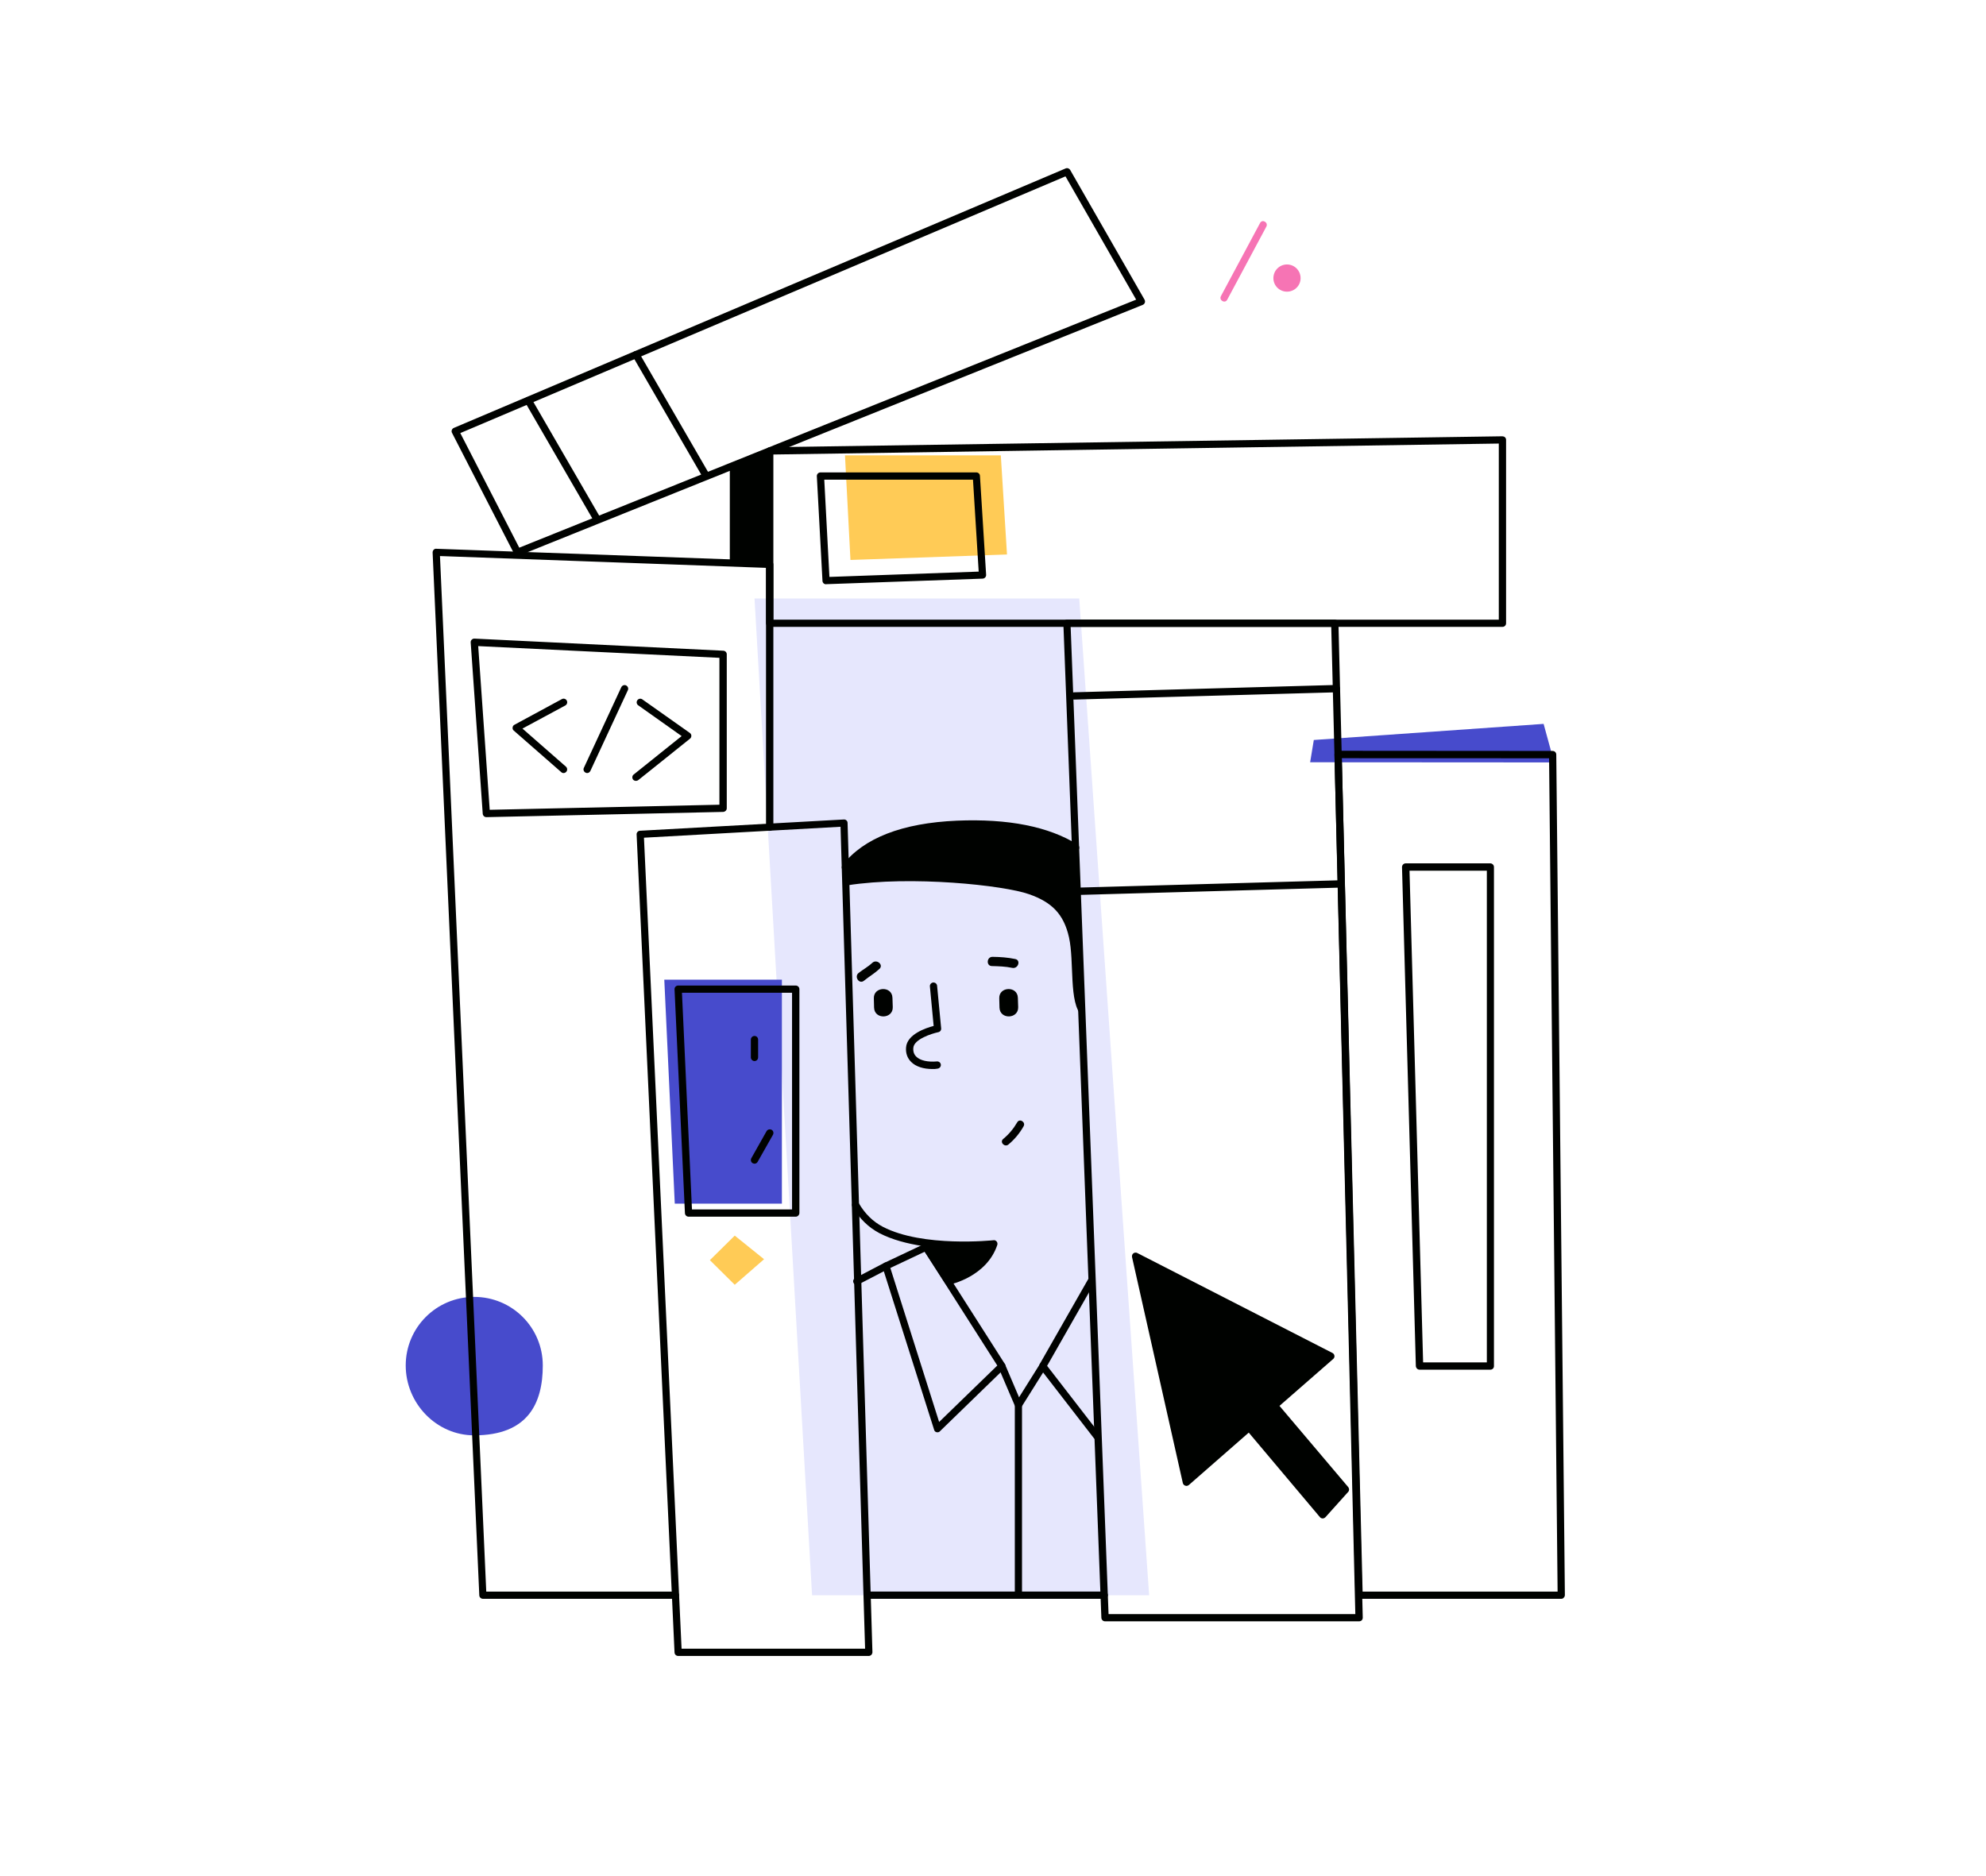 <svg width="254" height="240" viewBox="0 0 254 240" fill="none" xmlns="http://www.w3.org/2000/svg" xmlns:xlink="http://www.w3.org/1999/xlink">
	<desc>
			Created with Pixso.
	</desc>
	<defs>
		<clipPath id="clip47_46708">
			<rect id="24" width="254" height="240" fill="white" fill-opacity="0"/>
		</clipPath>
	</defs>
	<g clip-path="url(#clip47_46708)">
		<path id="path" d="M69.42 174.67C69.42 179.52 67.52 183.61 60.65 183.61C55.81 183.61 51.89 179.52 51.89 174.67C51.89 169.82 55.81 165.9 60.65 165.9C65.5 165.9 69.42 169.82 69.42 174.67Z" fill="#474BCC" fill-opacity="1" fill-rule="nonzero"/>
		<path id="path" d="M198.77 97.53L197.42 92.6L168.03 94.66L167.56 97.51L198.77 97.53Z" fill="#474BCC" fill-opacity="1" fill-rule="nonzero"/>
		<path id="path" d="M138.03 76.56L96.5 76.56L103.86 204.07L146.97 204.07L138.03 76.56Z" fill="#E6E7FD" fill-opacity="1" fill-rule="nonzero"/>
		<path id="path" d="M100 125.32L84.96 125.32L86.3 153.97L100 153.97L100 125.32Z" fill="#474BCC" fill-opacity="1" fill-rule="nonzero"/>
		<path id="path" d="M128 58.25L128.79 70.93L108.77 71.63L108.07 58.25L128 58.25Z" fill="#FFCB56" fill-opacity="1" fill-rule="nonzero"/>
		<path id="path" d="M161.16 28.52C159.49 31.64 157.82 34.76 156.15 37.88C155.87 38.41 156.66 38.87 156.95 38.35C158.62 35.23 160.3 32.11 161.96 28.99C162.24 28.46 161.45 27.99 161.16 28.52Z" fill="#F674B4" fill-opacity="1" fill-rule="nonzero"/>
		<path id="path" d="M164.6 37.31C165.56 37.31 166.34 36.54 166.34 35.58C166.34 34.61 165.56 33.83 164.6 33.83C163.64 33.83 162.86 34.61 162.86 35.58C162.86 36.54 163.64 37.31 164.6 37.31Z" fill="#F674B4" fill-opacity="1" fill-rule="nonzero"/>
		<path id="path" d="M93.97 158.06L90.79 161.2L93.97 164.35L97.72 161.08L93.97 158.06Z" fill="#FFCB56" fill-opacity="1" fill-rule="nonzero"/>
		<path id="path" d="M119.26 136.75C118.1 136.75 117.13 136.44 116.54 135.85C116.05 135.37 115.82 134.73 115.88 133.99C116 132.31 118.4 131.5 119.41 131.24L118.93 126.19C118.9 125.94 119.09 125.71 119.35 125.68C119.61 125.67 119.83 125.85 119.85 126.1L120.37 131.55C120.39 131.79 120.23 132 119.99 132.04C119.19 132.21 116.88 132.93 116.81 134.05C116.77 134.52 116.9 134.89 117.19 135.17C117.69 135.67 118.68 135.88 119.83 135.78C120.08 135.76 120.31 135.94 120.33 136.2C120.35 136.45 120.16 136.67 119.91 136.7C119.68 136.75 119.47 136.75 119.26 136.75Z" fill="#000200" fill-opacity="1" fill-rule="nonzero"/>
		<path id="path" d="M114.14 127.64L114.18 128.83C114.23 130.36 111.84 130.45 111.79 128.9L111.76 127.71C111.71 126.18 114.1 126.09 114.14 127.64Z" fill="#000200" fill-opacity="1" fill-rule="nonzero"/>
		<path id="path" d="M130.18 127.64L130.22 128.83C130.27 130.36 127.88 130.45 127.83 128.9L127.8 127.71C127.74 126.18 130.14 126.09 130.18 127.64Z" fill="#000200" fill-opacity="1" fill-rule="nonzero"/>
		<path id="path" d="M126.95 122.4C127.93 122.41 128.89 122.48 129.85 122.68C130.6 122.84 130.21 123.97 129.46 123.81C128.61 123.63 127.73 123.6 126.86 123.58C126.1 123.57 126.18 122.38 126.95 122.4Z" fill="#000200" fill-opacity="1" fill-rule="nonzero"/>
		<path id="path" d="M109.8 124.47C110.38 124.02 111.04 123.66 111.57 123.16C112.13 122.65 113.04 123.42 112.48 123.94C111.85 124.52 111.13 124.94 110.49 125.46C109.89 125.94 109.22 124.95 109.8 124.47Z" fill="#000200" fill-opacity="1" fill-rule="nonzero"/>
		<path id="path" d="M137.59 108.9C137.74 108.9 137.88 108.81 137.96 108.68C138.1 108.46 138.03 108.18 137.82 108.04C134.12 105.73 128.94 104.71 122.4 104.98C115.39 105.28 110.46 107.2 107.75 110.67C107.6 110.88 107.63 111.16 107.84 111.32C107.92 111.38 108.02 111.42 108.13 111.42C108.25 111.42 108.35 111.37 108.44 111.28C108.44 111.33 108.44 111.38 108.44 111.42C108.4 112.03 108.39 112.64 108.38 113.25C116.48 111.98 128.39 113.24 131.62 114.39C134.52 115.41 136.05 116.92 136.72 119.91C137.42 123.07 136.67 128.3 138.36 129.92C138.38 129.94 138.38 129.96 138.41 129.96L138.41 129.92L137.59 108.9Z" fill="#000200" fill-opacity="1" fill-rule="nonzero"/>
		<path id="path" d="M127.47 158.82C127.38 158.7 127.22 158.62 127.07 158.65C126.98 158.66 118.02 159.6 112.91 156.93C111.65 156.27 110.63 155.28 109.82 153.89C109.68 153.68 109.4 153.61 109.18 153.74C108.97 153.87 108.89 154.16 109.03 154.38C109.94 155.9 111.06 157 112.48 157.75C114.1 158.59 116.05 159.09 117.99 159.39C117.94 159.52 117.97 159.67 118.04 159.79L120.89 164.16C120.98 164.29 121.12 164.36 121.28 164.36C121.31 164.36 121.34 164.36 121.37 164.35C121.56 164.31 126.2 163.32 127.55 159.25C127.59 159.1 127.57 158.94 127.47 158.82Z" fill="#000200" fill-opacity="1" fill-rule="nonzero"/>
		<path id="path" d="M128.97 146.41C129.75 145.76 130.41 144.97 130.91 144.08C131.23 143.54 130.39 143.02 130.09 143.58C129.62 144.39 129.03 145.1 128.3 145.7C127.82 146.11 128.49 146.8 128.97 146.41Z" fill="#000200" fill-opacity="1" fill-rule="nonzero"/>
		<path id="path" d="M119.9 183.22C119.86 183.22 119.83 183.22 119.79 183.21C119.63 183.18 119.51 183.06 119.47 182.9L112.87 162.1C112.8 161.89 112.91 161.65 113.11 161.54L118.23 159.12C118.45 159.02 118.7 159.09 118.82 159.28L128.53 174.5C128.65 174.68 128.61 174.93 128.46 175.08L120.22 183.08C120.14 183.18 120.02 183.22 119.9 183.22ZM113.87 162.2L120.11 181.9L127.55 174.68L118.27 160.12L113.87 162.2Z" fill="#000200" fill-opacity="1" fill-rule="nonzero"/>
		<path id="path" d="M130.25 204.52C130 204.52 129.79 204.32 129.79 204.06L129.79 179.82L127.7 174.93C127.61 174.69 127.71 174.43 127.94 174.32C128.18 174.22 128.45 174.33 128.55 174.56L130.67 179.54C130.7 179.6 130.71 179.66 130.71 179.72L130.71 204.06C130.71 204.32 130.51 204.52 130.25 204.52Z" fill="#000200" fill-opacity="1" fill-rule="nonzero"/>
		<path id="path" d="M140.31 184.2C140.17 184.2 140.04 184.14 139.94 184.02L133 175.04C132.88 174.9 132.87 174.69 132.96 174.52L139.15 163.67C139.28 163.45 139.56 163.38 139.78 163.51C140 163.64 140.09 163.92 139.95 164.14L133.92 174.72L139.92 182.48C140.07 182.68 140.78 183.94 140.58 184.1C140.5 184.16 140.41 184.2 140.31 184.2Z" fill="#000200" fill-opacity="1" fill-rule="nonzero"/>
		<path id="path" d="M130.25 180.19C130.17 180.19 130.09 180.16 130.02 180.12C129.8 179.98 129.73 179.7 129.87 179.48L132.99 174.5C133.12 174.28 133.41 174.22 133.62 174.36C133.84 174.49 133.91 174.78 133.77 174.99L130.65 179.97C130.56 180.12 130.41 180.19 130.25 180.19Z" fill="#000200" fill-opacity="1" fill-rule="nonzero"/>
		<path id="path" d="M109.58 164.37C109.41 164.37 109.25 164.28 109.17 164.12C109.05 163.89 109.13 163.62 109.36 163.5L113.09 161.55C113.32 161.43 113.59 161.52 113.71 161.74C113.83 161.97 113.75 162.25 113.52 162.37L109.79 164.31C109.72 164.35 109.65 164.37 109.58 164.37Z" fill="#000200" fill-opacity="1" fill-rule="nonzero"/>
		<path id="path" d="M172.44 190.24L163.64 179.84L170.51 173.84C170.63 173.74 170.69 173.59 170.67 173.43C170.64 173.28 170.56 173.14 170.41 173.07L145.44 160.28C145.29 160.2 145.1 160.22 144.95 160.33C144.81 160.44 144.75 160.62 144.78 160.8L151.28 189.72C151.32 189.87 151.44 190 151.59 190.05C151.64 190.06 151.69 190.08 151.74 190.08C151.85 190.08 151.95 190.04 152.04 189.97L159.71 183.26L168.81 194.07C168.89 194.18 169.02 194.23 169.16 194.24C169.29 194.24 169.42 194.18 169.52 194.08L172.43 190.84C172.58 190.68 172.58 190.42 172.44 190.24Z" fill="#000200" fill-opacity="1" fill-rule="nonzero"/>
		<path id="path" d="M111.12 211.83L86.74 211.83C86.49 211.83 86.28 211.64 86.27 211.39L81.42 106.75C81.4 106.5 81.6 106.28 81.85 106.27L107.92 104.83C108.04 104.82 108.17 104.86 108.26 104.95C108.35 105.03 108.4 105.15 108.4 105.27L111.58 211.35C111.58 211.47 111.53 211.59 111.45 211.69C111.36 211.77 111.24 211.83 111.12 211.83ZM87.17 210.9L110.64 210.9L107.5 105.76L82.36 107.16L87.17 210.9Z" fill="#000200" fill-opacity="1" fill-rule="nonzero"/>
		<path id="path" d="M173.82 207.4L141.33 207.4C141.08 207.4 140.88 207.21 140.86 206.96L136 79.75C136 79.63 136.03 79.5 136.13 79.41C136.21 79.31 136.33 79.27 136.47 79.27L170.71 79.27C170.97 79.27 171.17 79.47 171.18 79.72L171.6 96.51L174.29 206.94C174.29 207.06 174.24 207.18 174.16 207.27C174.06 207.36 173.94 207.4 173.82 207.4ZM141.78 206.48L173.34 206.48L170.67 96.54L170.26 80.19L136.93 80.19L141.78 206.48Z" fill="#000200" fill-opacity="1" fill-rule="nonzero"/>
		<path id="path" d="M199.68 204.52L173.82 204.52C173.57 204.52 173.36 204.32 173.35 204.07L170.67 96.52C170.67 96.4 170.71 96.28 170.8 96.19C170.88 96.1 171 96.04 171.13 96.04L198.57 96.06C198.83 96.06 199.03 96.26 199.04 96.51L200.14 204.03C200.14 204.15 200.1 204.27 200.01 204.36C199.92 204.48 199.8 204.52 199.68 204.52ZM174.27 203.6L199.21 203.6L198.12 97L171.61 96.99L174.27 203.6Z" fill="#000200" fill-opacity="1" fill-rule="nonzero"/>
		<path id="path" d="M86.4 204.52L61.77 204.52C61.52 204.52 61.31 204.33 61.3 204.08L55.33 70.68C55.33 70.54 55.38 70.42 55.46 70.33C55.56 70.23 55.67 70.18 55.81 70.2L98.46 71.74C98.72 71.76 98.91 71.96 98.91 72.21L98.91 105.81C98.91 106.06 98.7 106.28 98.44 106.28C98.18 106.28 97.97 106.08 97.97 105.81L97.97 72.64L56.27 71.13L62.19 203.6L86.38 203.6C86.63 203.6 86.85 203.8 86.85 204.07C86.85 204.33 86.66 204.52 86.4 204.52Z" fill="#000200" fill-opacity="1" fill-rule="nonzero"/>
		<path id="path" d="M141.22 204.52L111.12 204.52C110.87 204.52 110.66 204.32 110.66 204.06C110.66 203.79 110.86 203.59 111.12 203.59L141.22 203.59C141.48 203.59 141.69 203.79 141.69 204.06C141.69 204.32 141.48 204.52 141.22 204.52Z" fill="#000200" fill-opacity="1" fill-rule="nonzero"/>
		<path id="path" d="M190.61 175.21L181.55 175.21C181.3 175.21 181.1 175 181.08 174.75L179.31 110.92C179.31 110.8 179.36 110.68 179.44 110.59C179.53 110.5 179.65 110.44 179.78 110.44L190.6 110.44C190.85 110.44 191.07 110.65 191.07 110.91L191.07 174.74C191.08 175 190.88 175.21 190.61 175.21ZM182.01 174.28L190.16 174.28L190.16 111.38L180.27 111.38L182.01 174.28Z" fill="#000200" fill-opacity="1" fill-rule="nonzero"/>
		<path id="path" d="M138.02 114.48C137.77 114.48 137.57 114.27 137.56 114.02C137.54 113.77 137.75 113.55 138.01 113.54L171.53 112.6C171.76 112.58 172 112.8 172.01 113.06C172.02 113.31 171.82 113.53 171.55 113.54L138.02 114.48Z" fill="#000200" fill-opacity="1" fill-rule="nonzero"/>
		<path id="path" d="M137.39 89.49C137.14 89.49 136.93 89.29 136.92 89.04C136.91 88.78 137.11 88.57 137.38 88.56L170.89 87.62C171.13 87.64 171.36 87.81 171.37 88.08C171.39 88.33 171.18 88.54 170.92 88.56L137.39 89.49Z" fill="#000200" fill-opacity="1" fill-rule="nonzero"/>
		<path id="path" d="M62.2 104.53C61.96 104.53 61.76 104.34 61.74 104.1L60.2 82.19C60.19 82.06 60.23 81.93 60.33 81.83C60.43 81.74 60.55 81.68 60.68 81.69L92.51 83.24C92.76 83.25 92.95 83.46 92.95 83.69L92.95 103.39C92.95 103.64 92.75 103.84 92.49 103.86L62.2 104.53ZM61.16 82.65L62.63 103.59L92.01 102.94L92.01 84.15L61.16 82.65Z" fill="#000200" fill-opacity="1" fill-rule="nonzero"/>
		<path id="path" d="M66.18 71.12C66.01 71.12 65.86 71.02 65.77 70.87L57.81 55.37C57.75 55.27 57.74 55.12 57.79 55C57.84 54.88 57.92 54.79 58.04 54.74L136.28 21.55C136.5 21.45 136.75 21.54 136.87 21.74L146.38 38.33C146.45 38.46 146.46 38.59 146.42 38.72C146.37 38.85 146.27 38.95 146.15 39L66.36 71.08C66.3 71.11 66.24 71.12 66.18 71.12ZM58.87 55.4L66.41 70.06L145.31 38.33L136.27 22.56L58.87 55.4Z" fill="#000200" fill-opacity="1" fill-rule="nonzero"/>
		<path id="path" d="M192.16 80.19L98.45 80.19C98.2 80.19 97.98 79.99 97.98 79.72L97.98 57.68C97.98 57.43 98.19 57.22 98.44 57.21L192.15 55.81C192.28 55.82 192.39 55.85 192.48 55.94C192.57 56.02 192.62 56.14 192.62 56.26L192.62 79.71C192.63 79.98 192.42 80.19 192.16 80.19ZM98.91 79.27L191.69 79.27L191.69 56.74L98.91 58.14L98.91 79.27Z" fill="#000200" fill-opacity="1" fill-rule="nonzero"/>
		<path id="path" d="M105.64 74.74C105.4 74.74 105.2 74.55 105.19 74.3L104.47 60.92C104.46 60.79 104.51 60.67 104.6 60.57C104.7 60.48 104.81 60.43 104.94 60.43L124.87 60.43C125.11 60.43 125.32 60.62 125.33 60.86L126.12 73.53C126.13 73.65 126.08 73.78 126 73.87C125.92 73.96 125.8 74.01 125.68 74.02L105.66 74.73C105.66 74.74 105.64 74.74 105.64 74.74ZM105.42 61.36L106.08 73.8L125.17 73.12L124.44 61.36L105.42 61.36Z" fill="#000200" fill-opacity="1" fill-rule="nonzero"/>
		<path id="path" d="M90.32 61.36C90.17 61.36 90.01 61.28 89.93 61.14L80.94 45.61C80.81 45.39 80.89 45.1 81.1 44.97C81.32 44.84 81.61 44.92 81.74 45.14L90.73 60.67C90.86 60.88 90.78 61.17 90.56 61.3C90.48 61.34 90.4 61.36 90.32 61.36Z" fill="#000200" fill-opacity="1" fill-rule="nonzero"/>
		<path id="path" d="M76.8 66.25L67.98 51.01C67.85 50.79 67.57 50.71 67.34 50.84C67.13 50.97 67.04 51.25 67.17 51.48L76.03 66.79C76.26 66.57 76.53 66.39 76.8 66.25Z" fill="#000200" fill-opacity="1" fill-rule="nonzero"/>
		<path id="path" d="M72.08 98.89C71.97 98.89 71.86 98.85 71.78 98.77L65.71 93.46C65.59 93.37 65.54 93.21 65.56 93.07C65.57 92.91 65.66 92.78 65.8 92.71L71.86 89.43C72.09 89.31 72.37 89.39 72.49 89.62C72.61 89.85 72.52 90.13 72.29 90.25L66.82 93.2L72.38 98.07C72.57 98.24 72.59 98.53 72.43 98.72C72.33 98.83 72.21 98.89 72.08 98.89Z" fill="#000200" fill-opacity="1" fill-rule="nonzero"/>
		<path id="path" d="M75.09 98.89C75.03 98.89 74.96 98.87 74.9 98.84C74.67 98.73 74.56 98.46 74.67 98.23L79.46 87.91C79.57 87.68 79.85 87.57 80.07 87.68C80.3 87.79 80.41 88.06 80.3 88.29L75.51 98.61C75.43 98.78 75.27 98.89 75.09 98.89Z" fill="#000200" fill-opacity="1" fill-rule="nonzero"/>
		<path id="path" d="M81.33 99.89C81.2 99.89 81.06 99.83 80.97 99.73C80.82 99.52 80.84 99.24 81.04 99.08L87.18 94.16L81.62 90.22C81.42 90.08 81.36 89.79 81.51 89.58C81.66 89.37 81.94 89.31 82.16 89.47L88.23 93.76C88.35 93.85 88.42 93.98 88.42 94.12C88.42 94.27 88.36 94.41 88.24 94.5L81.62 99.8C81.54 99.86 81.43 99.89 81.33 99.89Z" fill="#000200" fill-opacity="1" fill-rule="nonzero"/>
		<path id="path" d="M93.34 59.73L93.34 72.02L98.45 72.2L98.45 57.68L93.34 59.73Z" fill="#000200" fill-opacity="1" fill-rule="nonzero"/>
		<path id="path" d="M101.77 155.64L88.07 155.64C87.82 155.64 87.61 155.44 87.6 155.19L86.27 126.55C86.27 126.42 86.31 126.3 86.4 126.21C86.49 126.12 86.61 126.07 86.74 126.07L101.77 126.07C102.02 126.07 102.24 126.27 102.24 126.54L102.24 155.18C102.23 155.42 102.02 155.64 101.77 155.64ZM88.5 154.71L101.3 154.71L101.3 126.99L87.22 126.99L88.5 154.71Z" fill="#000200" fill-opacity="1" fill-rule="nonzero"/>
		<path id="path" d="M96.5 135.73C96.25 135.73 96.03 135.52 96.03 135.26L96.03 132.99C96.03 132.74 96.23 132.52 96.5 132.52C96.76 132.52 96.96 132.73 96.96 132.99L96.96 135.26C96.96 135.52 96.76 135.73 96.5 135.73Z" fill="#000200" fill-opacity="1" fill-rule="nonzero"/>
		<path id="path" d="M96.5 148.86C96.43 148.86 96.34 148.83 96.27 148.8C96.04 148.67 95.97 148.39 96.09 148.16L98.04 144.7C98.16 144.49 98.45 144.4 98.68 144.52C98.91 144.64 98.98 144.93 98.86 145.16L96.9 148.62C96.82 148.77 96.67 148.86 96.5 148.86Z" fill="#000200" fill-opacity="1" fill-rule="nonzero"/>
	</g>
</svg>
